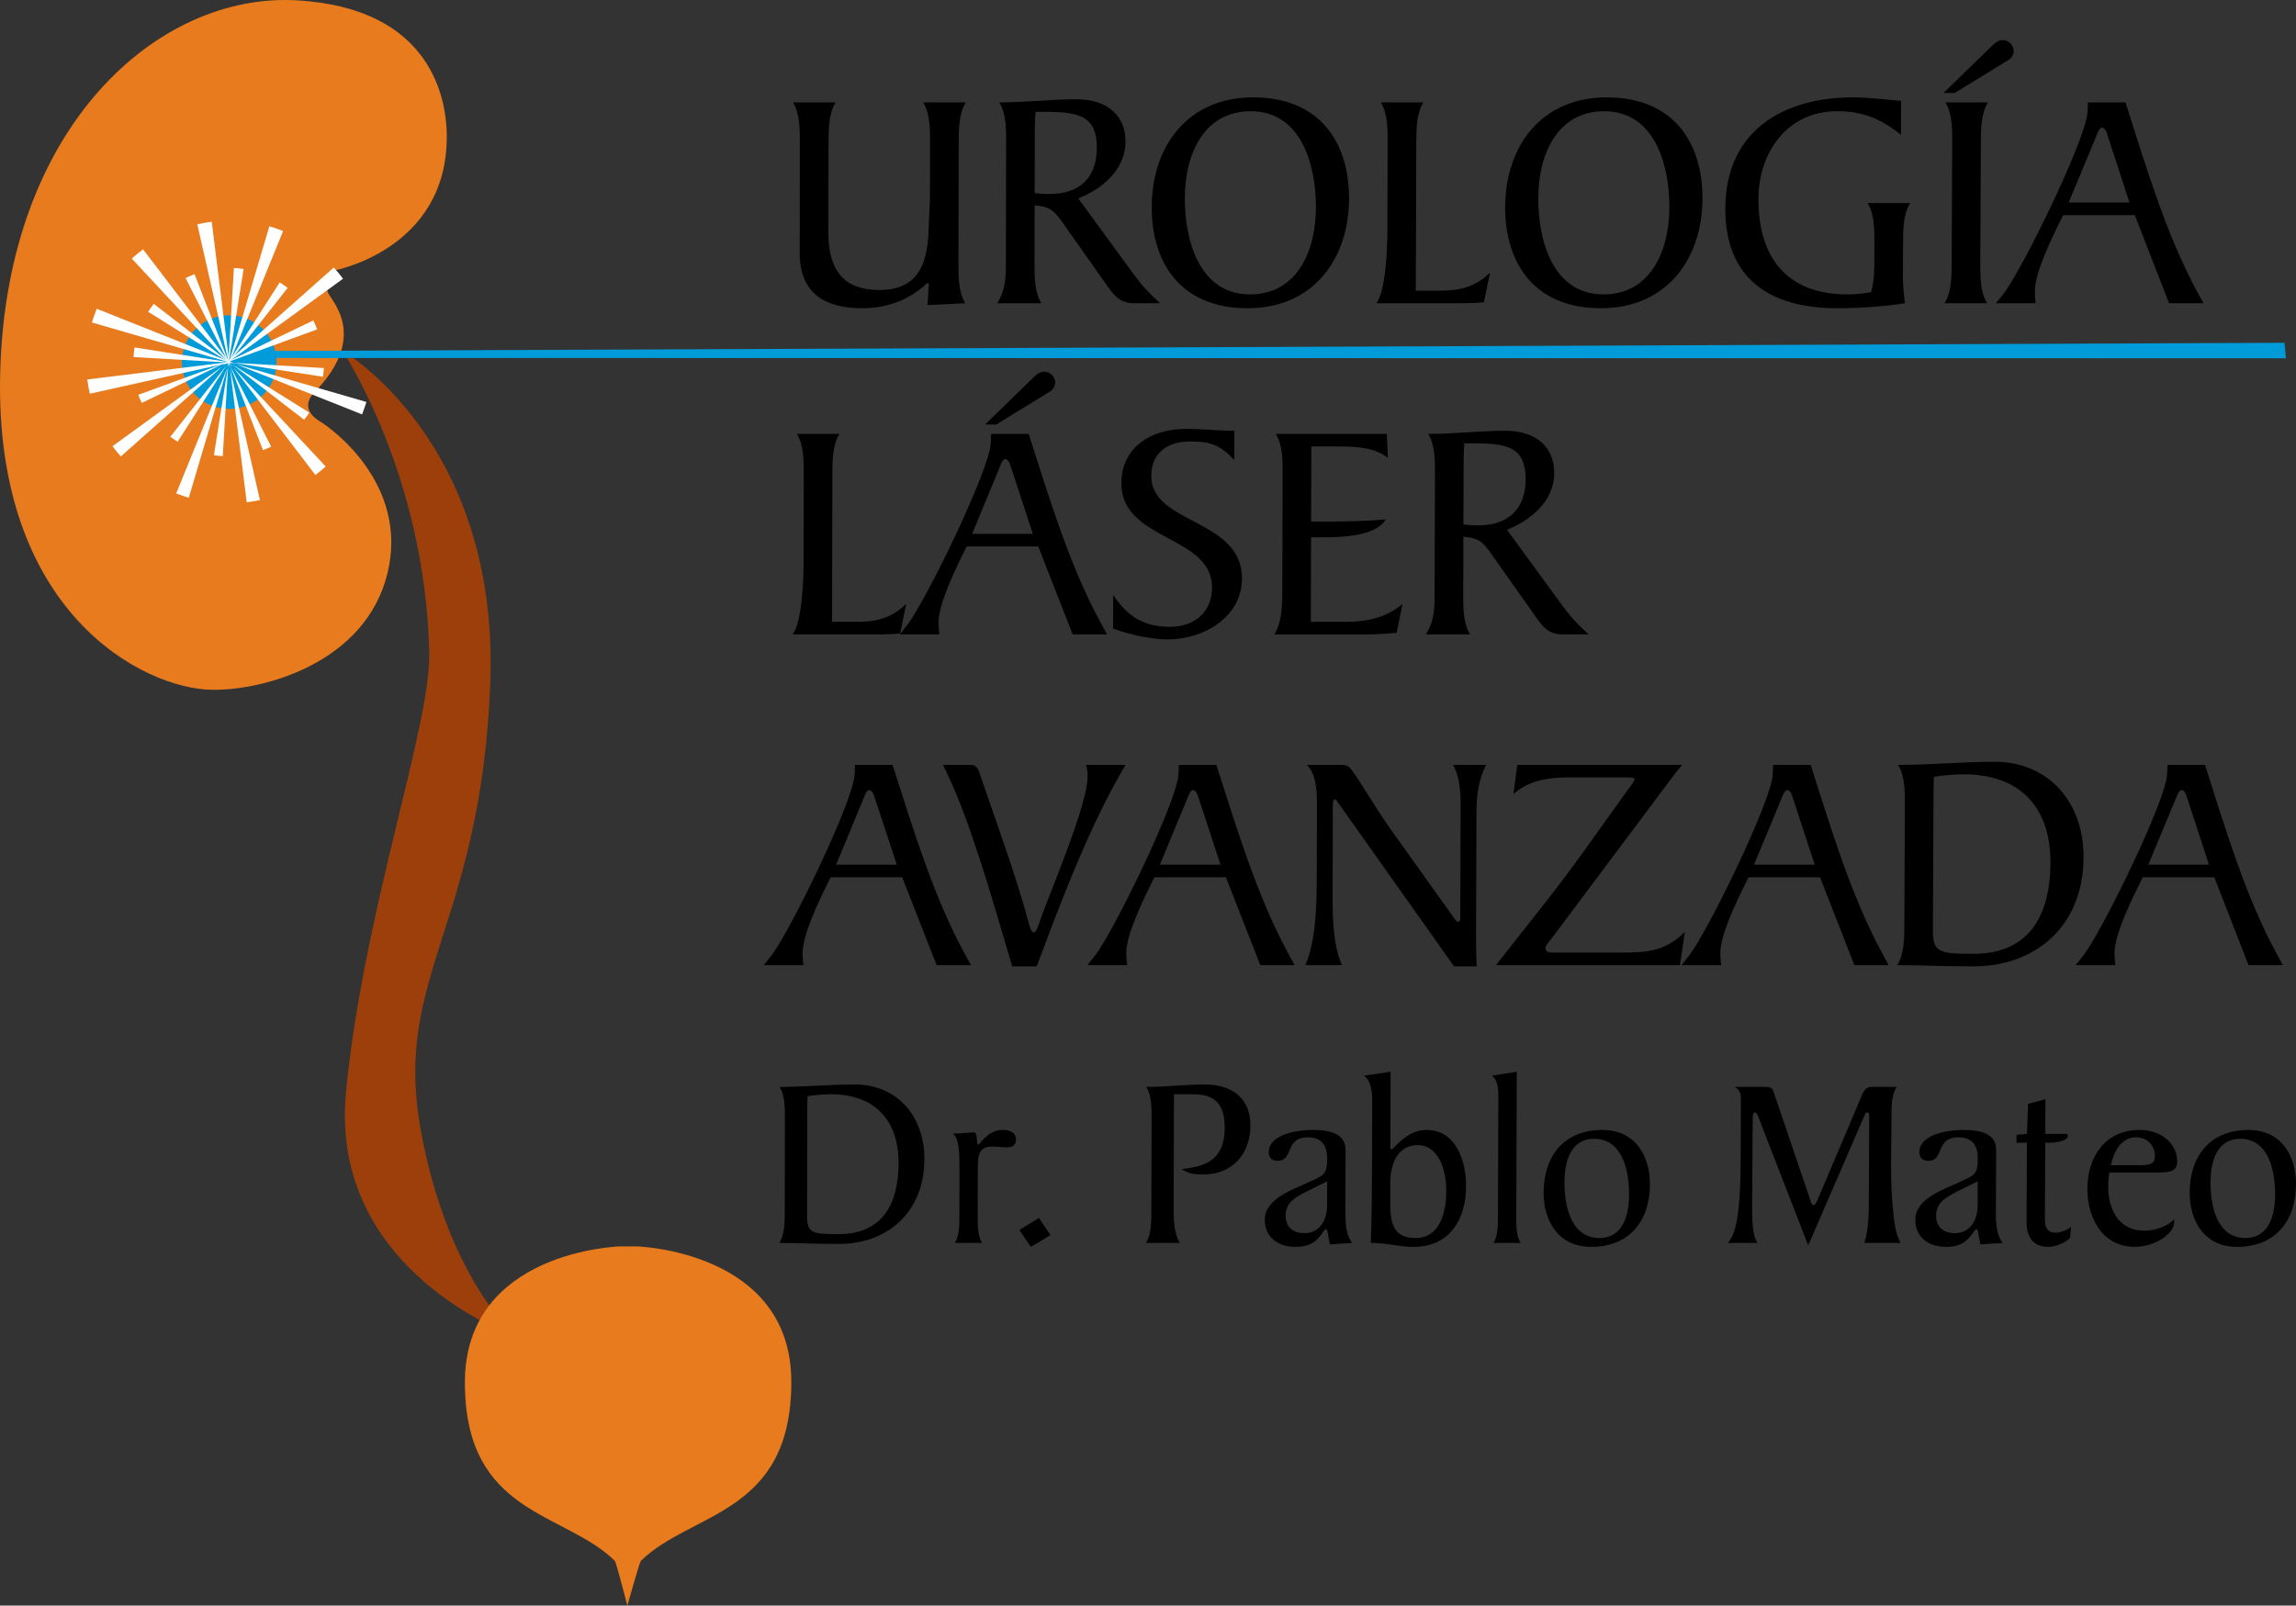 <?xml version="1.0" standalone="no"?>
<!-- Generator: Adobe Fireworks 10, Export SVG Extension by Aaron Beall (http://fireworks.abeall.com) . Version: 0.6.1  -->
<!DOCTYPE svg PUBLIC "-//W3C//DTD SVG 1.1//EN" "http://www.w3.org/Graphics/SVG/1.1/DTD/svg11.dtd">
<svg id="Untitled-Page%201" viewBox="0 0 173 121" style="background-color:#ffffff00" version="1.1"
	xmlns="http://www.w3.org/2000/svg" xmlns:xlink="http://www.w3.org/1999/xlink" xml:space="preserve"
	x="0px" y="0px" width="173px" height="121px"
>
	<rect x="0" y="0" width="173" height="121" fill="#333333" stroke="none"/>
	<g id="Layer%201">
		<path d="M 24.853 20.452 C 24.69 20.452 24.525 21.428 24.689 21.999 C 24.851 22.568 27.892 25.252 23.696 29.56 C 22.807 30.475 23.284 31.268 24.106 31.755 C 24.927 32.243 30.844 36.471 29.193 43.212 C 27.543 49.954 19.899 52.046 15.956 51.984 C 10.78 51.903 -0.478 46.136 0.016 28.015 C 0.52 9.435 11.948 -0.547 22.317 0.023 C 32.687 0.593 33.644 7.677 33.664 10.2 C 33.738 18.907 25.017 20.452 24.853 20.452 L 24.853 20.452 Z" fill="#e87b1d"/>
		<path d="M 25.788 26.419 C 25.788 26.419 37.621 33.246 36.943 51.443 C 36.266 69.621 29.692 73.514 31.653 84.86 C 33.611 96.203 38.858 100.737 38.858 100.737 C 38.858 100.737 24.749 95.879 26.073 82.269 C 27.397 68.649 32.472 54.727 32.343 49.169 C 32.032 35.691 25.788 26.419 25.788 26.419 L 25.788 26.419 Z" fill="#9d3f0a"/>
		<path d="M 20.683 26.976 L 172.24 27.002 L 172.129 25.834 L 20.58 26.448 L 20.683 26.976 Z" fill="#009bd8"/>
		<path d="M 13.758 27.9 C 13.417 25.981 14.713 24.151 16.652 23.813 C 18.594 23.476 20.443 24.757 20.784 26.675 C 21.126 28.594 19.828 30.423 17.889 30.76 C 15.948 31.099 14.098 29.819 13.758 27.9 L 13.758 27.9 Z" fill="#009bd8"/>
		<path d="M 24.541 35.158 C 24.293 35.381 24.031 35.593 23.763 35.794 L 10.78 18.788 C 10.486 19.006 10.201 19.239 9.929 19.486 L 24.541 35.158 Z" fill="#ffffff"/>
		<path d="M 19.585 37.688 L 14.865 16.904 C 15.044 16.862 15.223 16.825 15.406 16.793 C 15.587 16.761 15.774 16.733 15.953 16.71 L 18.59 37.854 C 18.771 37.832 18.953 37.808 19.137 37.775 C 19.286 37.748 19.436 37.72 19.585 37.688 L 19.585 37.688 Z" fill="#ffffff"/>
		<path d="M 21.332 17.411 C 20.994 17.275 20.648 17.156 20.296 17.053 L 14.224 37.511 C 13.904 37.417 13.586 37.308 13.277 37.185 L 21.332 17.411 Z" fill="#ffffff"/>
		<path d="M 25.846 21.005 L 8.475 33.628 C 8.673 33.894 8.884 34.15 9.106 34.397 L 25.148 20.159 C 25.393 20.428 25.628 20.71 25.846 21.005 L 25.846 21.005 Z" fill="#ffffff"/>
		<path d="M 17.479 27.26 L 6.575 28.597 C 6.599 28.778 6.627 28.956 6.66 29.137 C 6.692 29.316 6.725 29.495 6.767 29.67 L 17.471 27.292 L 17.479 27.26 Z" fill="#ffffff"/>
		<path d="M 6.926 24.303 L 27.608 30.293 C 27.512 30.612 27.403 30.922 27.279 31.229 L 7.291 23.271 C 7.152 23.609 7.029 23.952 6.926 24.303 L 6.926 24.303 Z" fill="#ffffff"/>
		<path d="M 20.432 33.658 C 20.233 33.755 20.025 33.842 19.817 33.923 L 14.657 20.662 C 14.428 20.748 14.202 20.846 13.983 20.954 L 20.432 33.658 Z" fill="#ffffff"/>
		<path d="M 16.786 34.379 L 17.624 20.196 C 17.746 20.203 17.868 20.211 17.991 20.223 C 18.113 20.236 18.238 20.253 18.357 20.27 L 16.118 34.304 C 16.237 34.322 16.359 34.34 16.481 34.352 C 16.584 34.363 16.685 34.37 16.786 34.379 L 16.786 34.379 Z" fill="#ffffff"/>
		<path d="M 21.673 21.698 C 21.482 21.548 21.283 21.409 21.077 21.279 L 13.383 33.29 C 13.195 33.172 13.012 33.043 12.836 32.911 L 21.673 21.698 Z" fill="#ffffff"/>
		<path d="M 23.899 24.821 L 10.419 29.755 C 10.496 29.962 10.585 30.164 10.682 30.363 L 23.607 24.15 C 23.715 24.369 23.814 24.592 23.899 24.821 L 23.899 24.821 Z" fill="#ffffff"/>
		<path d="M 24.405 27.736 C 24.399 27.834 24.39 27.933 24.38 28.032 C 24.366 28.152 24.351 28.274 24.332 28.393 L 10.138 26.186 C 10.119 26.305 10.104 26.425 10.091 26.547 C 10.079 26.668 10.068 26.789 10.06 26.908 L 24.405 27.736 Z" fill="#ffffff"/>
		<path d="M 11.162 23.496 L 23.302 31.094 C 23.183 31.281 23.053 31.462 22.917 31.636 L 11.587 22.902 C 11.436 23.092 11.293 23.29 11.162 23.496 L 11.162 23.496 Z" fill="#ffffff"/>
		<path d="M 73.159 72.732 L 72.681 71.859 C 70.296 67.485 68.775 62.353 67.252 57.645 L 64.425 57.645 L 64.402 58.283 C 64.398 60.223 59.447 70.369 58.078 72.07 L 57.551 72.732 L 60.543 72.732 C 60.495 72.425 60.473 72.142 60.473 71.835 C 60.476 70.487 61.557 68.171 62.59 66.113 L 67.977 66.113 L 70.574 72.732 L 73.159 72.732 ZM 67.572 65.165 L 62.999 65.165 L 65.092 60.106 C 65.139 59.987 65.284 59.539 65.5 59.539 C 65.716 59.539 65.859 59.939 65.906 60.106 L 67.572 65.165 Z" fill="#000000"/>
		<path d="M 78.111 72.826 L 78.593 71.55 C 80.231 67.2 82.086 62.424 84.371 58.402 L 84.803 57.645 L 81.835 57.645 C 81.907 57.905 81.953 58.188 81.952 58.497 C 81.947 60.721 79.009 67.461 78.311 69.54 C 78.189 69.896 78.045 70.273 77.902 70.273 C 77.759 70.273 77.638 70.038 77.52 69.588 C 76.523 65.852 75.142 62.21 73.906 58.545 C 73.787 58.188 73.667 57.645 73.189 57.645 L 71.057 57.645 L 71.439 58.449 C 73.132 62.021 74.794 67.84 75.912 71.622 L 76.268 72.826 L 78.111 72.826 Z" fill="#000000"/>
		<path d="M 97.546 72.732 L 97.07 71.859 C 94.689 67.485 93.171 62.353 91.652 57.645 L 88.825 57.645 L 88.8 58.283 C 88.795 60.223 83.836 70.369 82.468 72.07 L 81.94 72.732 L 84.932 72.732 C 84.884 72.425 84.861 72.142 84.862 71.835 C 84.865 70.487 85.948 68.171 86.984 66.113 L 92.371 66.113 L 94.962 72.732 L 97.546 72.732 ZM 91.966 65.165 L 87.393 65.165 L 89.49 60.106 C 89.537 59.987 89.682 59.539 89.897 59.539 C 90.112 59.539 90.256 59.939 90.304 60.106 L 91.966 65.165 Z" fill="#000000"/>
		<path d="M 101.111 72.732 C 100.35 70.961 100.405 68.571 100.41 66.681 L 100.428 60.602 C 100.429 60.389 100.478 60.249 100.573 60.249 C 100.67 60.249 100.74 60.365 100.836 60.507 L 109.561 72.826 L 111.26 72.826 C 111.239 72.118 111.217 71.408 111.219 70.628 L 111.25 61.17 C 111.254 59.963 111.403 58.734 111.981 57.645 L 109.49 57.645 C 109.824 58.259 110.061 59.064 110.055 60.674 L 110.028 69.021 C 110.028 69.233 110.027 69.471 109.859 69.471 C 109.716 69.471 109.525 69.138 109.358 68.903 L 104.615 62.258 C 103.876 61.218 102.351 58.686 101.85 58.023 C 101.563 57.645 101.348 57.645 100.893 57.645 L 98.474 57.645 C 99.19 58.354 99.235 59.632 99.231 60.79 L 99.217 65.829 C 99.21 67.91 99.202 70.794 98.359 72.732 L 101.111 72.732 Z" fill="#000000"/>
		<path d="M 114.329 57.645 L 114.033 59.845 C 115.066 58.898 116.553 58.591 117.941 58.591 L 122.419 58.591 C 122.826 58.591 123.162 58.591 123.162 58.709 C 123.161 58.876 122.849 59.254 122.487 59.751 L 119.359 64.126 C 117.241 67.083 114.958 69.872 112.722 72.732 L 126.581 72.732 L 126.95 70.227 C 125.485 71.692 124.142 71.788 122.108 71.788 L 117.177 71.788 C 116.793 71.788 116.459 71.788 116.46 71.479 C 116.461 71.196 116.629 71.101 116.893 70.746 L 125.531 59.206 C 125.915 58.686 126.325 58.142 126.735 57.645 L 114.329 57.645 Z" fill="#000000"/>
		<path d="M 142.307 72.732 L 141.831 71.859 C 139.455 67.485 137.945 62.353 136.431 57.645 L 133.604 57.645 L 133.578 58.283 C 133.571 60.223 128.6 70.369 127.228 72.07 L 126.699 72.732 L 129.691 72.732 C 129.645 72.425 129.621 72.142 129.622 71.835 C 129.627 70.487 130.714 68.171 131.752 66.113 L 137.138 66.113 L 139.722 72.732 L 142.307 72.732 ZM 136.736 65.165 L 132.162 65.165 L 134.266 60.106 C 134.315 59.987 134.46 59.539 134.675 59.539 C 134.891 59.539 135.033 59.939 135.08 60.106 L 136.736 65.165 Z" fill="#000000"/>
		<path d="M 145.688 59.655 C 145.69 59.278 145.714 58.898 145.716 58.544 C 146.245 58.449 147.107 58.354 147.992 58.354 C 152.279 58.354 154.519 60.932 154.5 65.024 C 154.482 68.903 152.96 71.881 148.7 71.881 C 146.114 71.881 145.636 71.788 145.643 70.084 L 145.688 59.655 ZM 143.49 69.635 C 143.485 70.7 143.48 71.929 142.95 72.734 C 144.626 72.734 146.301 72.826 148.719 72.826 C 153.268 72.826 156.967 69.896 156.992 64.623 C 157.011 60.389 154.295 57.408 150.296 57.408 C 147.853 57.408 145.432 57.645 143.014 57.645 C 143.537 58.449 143.532 59.681 143.528 60.745 L 143.49 69.635 Z" fill="#000000"/>
		<path d="M 172.007 72.732 L 171.532 71.859 C 169.161 67.485 167.653 62.353 166.144 57.645 L 163.318 57.645 L 163.292 58.283 C 163.283 60.223 158.302 70.369 156.928 72.07 L 156.398 72.732 L 159.391 72.732 C 159.345 72.425 159.323 72.142 159.324 71.835 C 159.331 70.487 160.419 68.171 161.457 66.113 L 166.844 66.113 L 169.422 72.732 L 172.007 72.732 ZM 166.442 65.165 L 161.869 65.165 L 163.976 60.106 C 164.026 59.987 164.171 59.539 164.387 59.539 C 164.602 59.539 164.745 59.939 164.791 60.106 L 166.442 65.165 Z" fill="#000000"/>
		<path d="M 60.549 42.435 C 60.547 43.549 60.445 46.886 59.725 47.81 L 66.362 47.81 C 66.84 47.81 67.343 47.787 67.823 47.74 L 68.282 45.513 C 67.081 46.674 65.86 46.864 64.518 46.864 L 62.697 46.864 L 62.718 35.804 C 62.72 34.737 62.722 33.505 63.251 32.701 L 60.04 32.701 C 60.565 33.505 60.563 34.737 60.561 35.804 L 60.549 42.435 Z" fill="#000000"/>
		<path d="M 83.413 47.81 L 82.936 46.935 C 80.551 42.555 79.029 37.414 77.507 32.701 L 74.679 32.701 L 74.654 33.339 C 74.65 35.282 69.692 45.441 68.322 47.146 L 67.793 47.81 L 70.788 47.81 C 70.742 47.502 70.718 47.218 70.719 46.911 C 70.722 45.561 71.805 43.241 72.839 41.18 L 78.231 41.18 L 80.826 47.81 L 83.413 47.81 ZM 77.826 40.233 L 73.249 40.233 L 75.344 35.163 C 75.393 35.045 75.537 34.597 75.754 34.597 C 75.969 34.597 76.112 34.998 76.159 35.163 L 77.826 40.233 ZM 79.048 29.548 C 79.312 29.406 79.505 29.145 79.506 28.837 C 79.507 28.411 79.124 28.008 78.692 28.008 C 78.262 28.008 77.924 28.387 77.661 28.648 L 74.225 31.99 L 75.064 31.99 L 79.048 29.548 Z" fill="#000000"/>
		<path d="M 83.867 47.36 C 84.969 47.81 86.812 48.188 87.985 48.188 C 90.669 48.188 93.573 46.533 93.581 43.595 C 93.593 39.072 86.738 39.522 86.748 35.875 C 86.752 34.097 88.001 33.269 89.678 33.269 C 91.283 33.269 91.93 33.552 93.005 34.666 L 93.011 32.462 C 91.79 32.462 90.567 32.322 89.322 32.322 C 86.781 32.322 84.5 33.671 84.493 36.419 C 84.483 40.8 91.337 40.304 91.326 44.283 C 91.321 46.177 89.954 47.241 88.132 47.241 C 85.616 47.241 84.59 45.844 83.873 44.85 L 83.867 47.36 Z" fill="#000000"/>
		<path d="M 98.787 40.493 L 99.387 40.493 C 100.874 40.493 103.581 40.493 104.423 39.143 C 102.578 39.309 100.636 39.309 98.791 39.309 L 98.808 33.647 L 101.037 33.647 C 102.451 33.647 103.744 33.813 104.581 34.523 L 104.492 32.699 L 96.126 32.699 C 96.651 33.505 96.648 34.737 96.644 35.804 L 96.619 44.708 C 96.616 45.773 96.541 47.005 96.012 47.811 L 102.935 47.811 C 103.798 47.811 104.589 47.739 105.235 47.692 L 105.673 45.513 C 104.544 46.508 103.009 46.862 101.524 46.862 L 98.769 46.862 L 98.787 40.493 Z" fill="#000000"/>
		<path d="M 110.284 34.548 C 110.286 34.168 110.311 33.765 110.337 33.41 L 111.464 33.41 C 113.596 33.459 114.961 33.742 114.953 36.111 C 114.945 38.362 113.67 39.594 111.347 39.594 C 110.987 39.594 110.628 39.569 110.268 39.522 L 110.284 34.548 ZM 113.55 39.925 C 115.278 39.238 117.103 37.817 117.11 35.637 C 117.117 33.791 115.852 32.462 113.408 32.462 C 111.537 32.462 109.62 32.701 107.606 32.701 C 108.131 33.504 108.127 34.737 108.123 35.804 L 108.095 44.566 C 108.092 45.586 108.137 46.721 107.438 47.81 L 110.77 47.81 C 110.244 47.004 110.248 45.773 110.251 44.708 L 110.265 40.447 C 111.655 40.565 111.822 40.968 112.823 42.388 L 115.731 46.508 C 116.257 47.266 116.71 47.81 117.74 47.81 L 119.704 47.81 C 118.726 46.911 118.391 46.532 117.699 45.607 L 113.55 39.925 Z" fill="#000000"/>
		<path d="M 69.558 7.717 C 70.084 8.548 70.082 9.783 70.079 10.85 L 70.072 14.574 C 70.07 15.475 69.995 16.401 69.97 17.303 C 69.892 20.123 69.025 21.854 66.244 21.854 C 63.536 21.854 62.483 20.313 62.417 17.775 L 62.429 10.85 C 62.431 9.783 62.434 8.548 62.963 7.717 L 59.749 7.717 C 60.275 8.548 60.272 9.783 60.27 10.85 L 60.255 19.198 C 60.323 22.115 62.167 23.229 64.948 23.229 C 67.177 23.229 68.641 22.377 69.577 21.593 C 69.721 21.475 69.818 21.333 69.866 21.333 C 69.936 21.333 69.985 21.356 69.985 21.428 L 69.886 22.993 L 72.739 22.85 C 72.214 22.067 72.216 20.835 72.219 19.767 L 72.238 10.85 C 72.24 9.783 72.243 8.548 72.772 7.717 L 69.558 7.717 Z" fill="#000000"/>
		<path d="M 77.972 9.569 C 77.973 9.189 77.998 8.786 78.023 8.43 L 79.151 8.43 C 81.284 8.478 82.651 8.762 82.645 11.134 C 82.639 13.388 81.366 14.623 79.04 14.623 C 78.68 14.623 78.321 14.598 77.961 14.55 L 77.972 9.569 ZM 81.245 14.954 C 82.974 14.266 84.8 12.842 84.806 10.66 C 84.811 8.81 83.542 7.48 81.095 7.48 C 79.224 7.48 77.306 7.718 75.291 7.718 C 75.816 8.524 75.814 9.758 75.811 10.827 L 75.791 19.602 C 75.789 20.622 75.835 21.759 75.137 22.85 L 78.47 22.85 C 77.944 22.044 77.947 20.811 77.949 19.744 L 77.959 15.476 C 79.348 15.594 79.516 15.997 80.52 17.421 L 83.434 21.546 C 83.96 22.305 84.415 22.85 85.446 22.85 L 87.412 22.85 C 86.432 21.949 86.096 21.57 85.404 20.645 L 81.245 14.954 Z" fill="#000000"/>
		<path d="M 101.648 14.977 C 101.66 10.756 99.464 7.338 94.428 7.338 C 89.439 7.338 86.791 11.087 86.779 15.594 C 86.768 19.814 88.965 23.229 93.999 23.229 C 98.986 23.229 101.634 19.484 101.648 14.977 L 101.648 14.977 ZM 99.152 15.641 C 99.142 19.057 97.647 22.186 94.194 22.186 C 90.335 22.186 89.266 18.061 89.275 14.93 C 89.284 11.514 90.778 8.383 94.233 8.383 C 98.095 8.383 99.161 12.51 99.152 15.641 L 99.152 15.641 Z" fill="#000000"/>
		<path d="M 104.537 17.467 C 104.534 18.583 104.428 21.926 103.705 22.85 L 110.346 22.85 C 110.825 22.85 111.329 22.827 111.808 22.78 L 112.271 20.55 C 111.068 21.713 109.845 21.902 108.502 21.902 L 106.68 21.902 L 106.715 10.827 C 106.718 9.758 106.722 8.525 107.254 7.718 L 104.04 7.718 C 104.565 8.525 104.561 9.758 104.558 10.827 L 104.537 17.467 Z" fill="#000000"/>
		<path d="M 128.28 14.977 C 128.296 10.756 126.102 7.338 121.066 7.338 C 116.077 7.338 113.426 11.087 113.411 15.594 C 113.397 19.814 115.591 23.229 120.625 23.229 C 125.611 23.229 128.263 19.484 128.28 14.977 L 128.28 14.977 ZM 125.784 15.641 C 125.772 19.057 124.272 22.186 120.821 22.186 C 116.962 22.186 115.896 18.061 115.907 14.93 C 115.919 11.514 117.416 8.383 120.87 8.383 C 124.731 8.383 125.796 12.51 125.784 15.641 L 125.784 15.641 Z" fill="#000000"/>
		<path d="M 143.245 7.598 C 142.022 7.505 140.824 7.338 139.624 7.338 C 134.253 7.338 130.022 9.948 129.999 15.688 C 129.979 21.024 133.374 23.23 138.432 23.23 C 140.112 23.23 142.078 23.087 143.54 22.85 C 143.447 22.257 143.379 21.404 143.382 20.788 L 143.392 18.417 C 143.396 17.349 143.402 16.116 143.932 15.309 L 140.718 15.309 C 141.244 16.116 141.238 17.349 141.234 18.417 L 141.229 19.579 C 141.226 20.383 141.222 21.214 140.979 22.021 C 140.379 22.115 139.827 22.186 139.205 22.186 C 134.577 22.186 132.478 19.341 132.496 14.954 C 132.509 11.489 134.68 8.382 138.398 8.382 C 140.244 8.382 141.609 8.857 143.234 10.162 L 143.245 7.598 Z" fill="#000000"/>
		<path d="M 147.056 19.745 C 147.052 20.811 147.046 22.045 146.514 22.85 L 149.727 22.85 C 149.204 22.045 149.209 20.811 149.214 19.745 L 149.253 10.826 C 149.258 9.758 149.264 8.525 149.794 7.717 L 146.58 7.717 C 147.105 8.525 147.1 9.758 147.095 10.826 L 147.056 19.745 ZM 151.272 4.561 C 151.537 4.419 151.728 4.158 151.73 3.849 C 151.732 3.422 151.351 3.019 150.919 3.019 C 150.486 3.019 150.149 3.397 149.884 3.659 L 146.439 7.006 L 147.279 7.006 L 151.272 4.561 Z" fill="#000000"/>
		<path d="M 166.026 22.85 L 165.55 21.974 C 163.174 17.587 161.664 12.439 160.152 7.718 L 157.321 7.718 L 157.295 8.358 C 157.286 10.304 152.3 20.479 150.924 22.187 L 150.394 22.85 L 153.391 22.85 C 153.344 22.543 153.322 22.257 153.324 21.948 C 153.33 20.598 154.419 18.275 155.46 16.21 L 160.854 16.21 L 163.435 22.85 L 166.026 22.85 ZM 160.451 15.262 L 155.871 15.262 L 157.982 10.185 C 158.03 10.067 158.176 9.616 158.391 9.616 C 158.608 9.616 158.749 10.02 158.797 10.185 L 160.451 15.262 Z" fill="#000000"/>
		<path d="M 60.825 83.477 C 60.825 83.185 60.845 82.889 60.845 82.614 C 61.255 82.538 61.929 82.466 62.62 82.466 C 65.962 82.466 67.714 84.475 67.707 87.663 C 67.701 90.685 66.521 93.007 63.197 93.007 C 61.181 93.007 60.808 92.933 60.81 91.606 L 60.825 83.477 ZM 59.13 91.257 C 59.129 92.085 59.127 93.043 58.715 93.67 C 60.022 93.67 61.329 93.744 63.215 93.744 C 66.762 93.744 69.641 91.459 69.65 87.35 C 69.657 84.052 67.532 81.727 64.414 81.727 C 62.509 81.727 60.621 81.912 58.736 81.912 C 59.145 82.538 59.144 83.496 59.142 84.328 L 59.13 91.257 Z" fill="#000000"/>
		<path d="M 72.288 91.663 C 72.286 92.343 72.284 93.135 71.947 93.67 L 74.001 93.67 C 73.666 93.135 73.668 92.343 73.669 91.663 L 73.678 87.867 C 73.68 87.056 73.793 86.41 74.728 86.41 C 75.175 86.41 75.548 86.465 75.903 86.465 C 76.37 86.465 76.557 86.206 76.558 85.857 C 76.559 85.415 76.186 85.155 75.533 85.155 C 74.43 85.155 73.812 86.261 73.719 86.261 C 73.514 86.261 73.721 85.34 73.385 85.34 C 73.161 85.34 72.508 85.415 71.816 85.432 C 72.3 85.82 72.297 87.092 72.295 88.4 L 72.288 91.663 Z" fill="#000000"/>
		<path d="M 78.281 91.79 L 76.804 92.694 L 77.677 93.965 L 79.155 93.08 L 78.281 91.79 Z" fill="#000000"/>
		<path d="M 86.752 91.257 C 86.75 91.994 86.765 93.025 86.335 93.67 L 88.91 93.67 C 88.482 93.025 88.43 91.994 88.432 91.257 L 88.455 82.466 L 89.948 82.466 C 91.853 82.466 92.281 83.572 92.277 85.009 C 92.269 87.682 90.475 87.921 89.037 88.107 C 89.391 88.327 89.671 88.51 90.661 88.51 C 92.882 88.51 94.213 86.945 94.218 84.825 C 94.224 83.018 93.124 81.727 90.753 81.727 C 89.297 81.727 87.858 81.912 86.365 81.912 C 86.774 82.538 86.772 83.496 86.77 84.328 L 86.752 91.257 Z" fill="#000000"/>
		<path d="M 101.886 93.67 C 101.309 92.915 101.369 91.791 101.372 90.705 L 101.384 86.648 C 101.388 85.451 100.251 85.155 98.924 85.155 C 97.487 85.155 95.598 85.579 95.595 86.833 C 95.594 87.276 95.873 87.48 96.285 87.48 C 97.498 87.48 96.775 85.709 98.549 85.709 C 99.65 85.709 100.004 86.411 100.001 87.331 C 99.998 88.528 99.735 88.567 98.67 89.065 C 97.417 89.654 95.306 90.318 95.302 91.921 C 95.298 93.265 96.322 93.965 97.61 93.965 C 98.917 93.965 99.311 93.394 99.798 92.694 C 99.818 92.675 99.835 92.639 99.91 92.639 C 100.059 92.639 100.04 93.098 100.206 93.78 L 101.886 93.67 ZM 96.87 91.625 C 96.873 90.575 97.603 90.206 98.986 89.525 L 99.996 89.028 L 99.991 90.887 C 99.988 91.939 99.425 92.933 98.304 92.933 C 97.465 92.933 96.868 92.51 96.87 91.625 L 96.87 91.625 Z" fill="#000000"/>
		<path d="M 108.974 89.746 C 108.969 91.276 108.551 93.301 106.648 93.301 C 104.91 93.301 104.746 92.049 104.75 90.575 L 104.755 89.154 C 104.76 87.405 105.511 86.298 106.818 86.298 C 108.387 86.298 108.979 88.161 108.974 89.746 L 108.974 89.746 ZM 103.374 89.046 C 103.37 90.592 103.346 92.142 103.285 93.67 C 104.629 93.67 105.301 93.965 106.515 93.965 C 109.258 93.965 110.46 91.863 110.468 89.394 C 110.475 87.497 109.716 85.155 107.476 85.155 C 105.945 85.155 105.024 86.614 104.858 86.614 C 104.781 86.614 104.763 86.558 104.763 86.521 L 104.781 80.769 L 102.782 81.062 C 103.267 81.432 103.395 82.151 103.393 82.907 L 103.374 89.046 Z" fill="#000000"/>
		<path d="M 114.58 93.67 C 114.245 93.154 114.248 92.363 114.251 91.681 L 114.287 80.769 L 112.419 81.064 C 112.903 81.433 112.9 82.152 112.898 82.909 L 112.869 91.681 C 112.866 92.363 112.864 93.154 112.526 93.67 L 114.58 93.67 Z" fill="#000000"/>
		<path d="M 117.88 89.065 C 117.885 87.533 118.358 85.82 120.113 85.82 C 122.093 85.82 122.757 87.903 122.749 90.058 C 122.744 91.587 122.271 93.302 120.516 93.302 C 118.537 93.302 117.872 91.221 117.88 89.065 L 117.88 89.065 ZM 124.321 89.248 C 124.329 87.238 123.308 85.155 120.732 85.155 C 117.931 85.155 116.32 87.018 116.31 89.875 C 116.303 91.881 117.32 93.966 119.898 93.966 C 122.698 93.966 124.311 92.103 124.321 89.248 L 124.321 89.248 Z" fill="#000000"/>
		<path d="M 141 81.912 C 140.534 81.912 140.401 82.3 140.232 82.687 L 136.97 90.372 C 136.857 90.631 136.799 90.814 136.633 90.814 C 136.482 90.814 136.427 90.501 136.335 90.224 L 133.604 82.189 C 133.53 81.949 133.249 81.912 133.026 81.912 L 130.711 81.912 C 131.158 82.189 131.175 82.447 131.173 82.945 L 131.155 87.551 C 131.148 89.543 131.06 92.454 130.367 93.43 L 130.197 93.67 L 132.421 93.67 C 132.011 93.062 132.016 91.864 132.022 90.428 L 132.063 84.436 C 132.064 84.16 132.066 83.83 132.234 83.83 C 132.401 83.83 132.53 84.271 132.734 84.806 L 136.246 93.854 L 140.469 84.106 C 140.525 83.957 140.582 83.83 140.712 83.83 C 140.843 83.83 140.842 84.051 140.841 84.237 L 140.815 90.354 C 140.811 91.386 140.805 92.748 140.466 93.67 L 143.21 93.67 C 142.802 92.934 142.731 92.085 142.642 91.258 C 142.408 89.047 142.512 86.742 142.521 84.53 C 142.525 83.608 142.473 82.612 142.905 81.912 L 141 81.912 Z" fill="#000000"/>
		<path d="M 150.899 93.67 C 150.323 92.915 150.385 91.791 150.39 90.705 L 150.408 86.648 C 150.414 85.451 149.276 85.155 147.95 85.155 C 146.512 85.155 144.624 85.579 144.619 86.833 C 144.617 87.276 144.897 87.48 145.306 87.48 C 146.52 87.48 145.8 85.709 147.575 85.709 C 148.676 85.709 149.029 86.411 149.024 87.331 C 149.019 88.528 148.756 88.567 147.69 89.065 C 146.436 89.654 144.324 90.318 144.317 91.921 C 144.311 93.265 145.336 93.965 146.623 93.965 C 147.93 93.965 148.325 93.394 148.813 92.694 C 148.831 92.675 148.85 92.639 148.925 92.639 C 149.074 92.639 149.054 93.098 149.218 93.78 L 150.899 93.67 ZM 145.887 91.625 C 145.892 90.575 146.621 90.206 148.006 89.525 L 149.017 89.028 L 149.009 90.887 C 149.004 91.939 148.438 92.933 147.318 92.933 C 146.478 92.933 145.883 92.51 145.887 91.625 L 145.887 91.625 Z" fill="#000000"/>
		<path d="M 152.813 83.185 L 152.728 85.451 L 151.944 85.525 L 151.941 86.115 L 152.725 86.115 L 152.698 92.049 C 152.693 93.172 153.137 93.965 154.37 93.965 C 155.079 93.965 155.959 93.413 155.979 93.246 L 156.056 92.454 C 155.85 92.658 155.252 92.897 154.915 92.897 C 154.168 92.897 154.077 92.381 154.08 91.773 L 154.106 86.115 L 154.423 86.115 C 155.022 86.115 155.807 85.967 155.809 85.579 C 155.81 85.451 155.715 85.451 155.641 85.451 L 154.109 85.451 L 154.121 82.834 L 152.813 83.185 Z" fill="#000000"/>
		<path d="M 159.044 87.812 C 159.273 86.833 159.783 85.71 160.959 85.71 C 161.873 85.71 162.373 86.429 162.37 87.11 C 162.367 87.812 161.882 87.812 160.967 87.812 L 159.044 87.812 ZM 162.271 88.363 C 163.43 88.363 164.045 88.363 164.049 87.515 C 164.055 86.317 162.997 85.155 161.204 85.155 C 158.644 85.155 157.291 87.166 157.28 89.561 C 157.27 91.79 158.418 93.965 160.864 93.965 C 162.244 93.965 163.817 93.062 163.822 92.085 L 163.822 91.881 C 163.372 92.381 162.474 92.748 161.561 92.748 C 159.619 92.748 158.842 91.109 158.85 89.396 C 158.852 89.01 158.89 88.712 158.929 88.363 L 162.271 88.363 Z" fill="#000000"/>
		<path d="M 166.56 89.065 C 166.567 87.533 167.042 85.82 168.797 85.82 C 170.778 85.82 171.438 87.903 171.427 90.058 C 171.42 91.587 170.944 93.302 169.189 93.302 C 167.21 93.302 166.549 91.221 166.56 89.065 L 166.56 89.065 ZM 173 89.248 C 173.01 87.238 171.994 85.155 169.418 85.155 C 166.616 85.155 165.002 87.018 164.988 89.875 C 164.978 91.881 165.994 93.966 168.57 93.966 C 171.37 93.966 172.985 92.103 173 89.248 L 173 89.248 Z" fill="#000000"/>
		<path d="M 47.981 93.932 C 47.981 93.932 59.643 94.248 59.625 104.167 C 59.608 114.203 52.078 113.9 48.284 117.635 C 48.193 117.725 47.27 121 47.27 121 C 47.27 121 46.423 117.725 46.331 117.635 C 42.55 113.9 35.019 114.203 35.029 104.167 C 35.039 94.248 46.701 93.932 46.701 93.932 L 47.981 93.932 Z" fill="#e87b1d"/>
	</g>
</svg>
